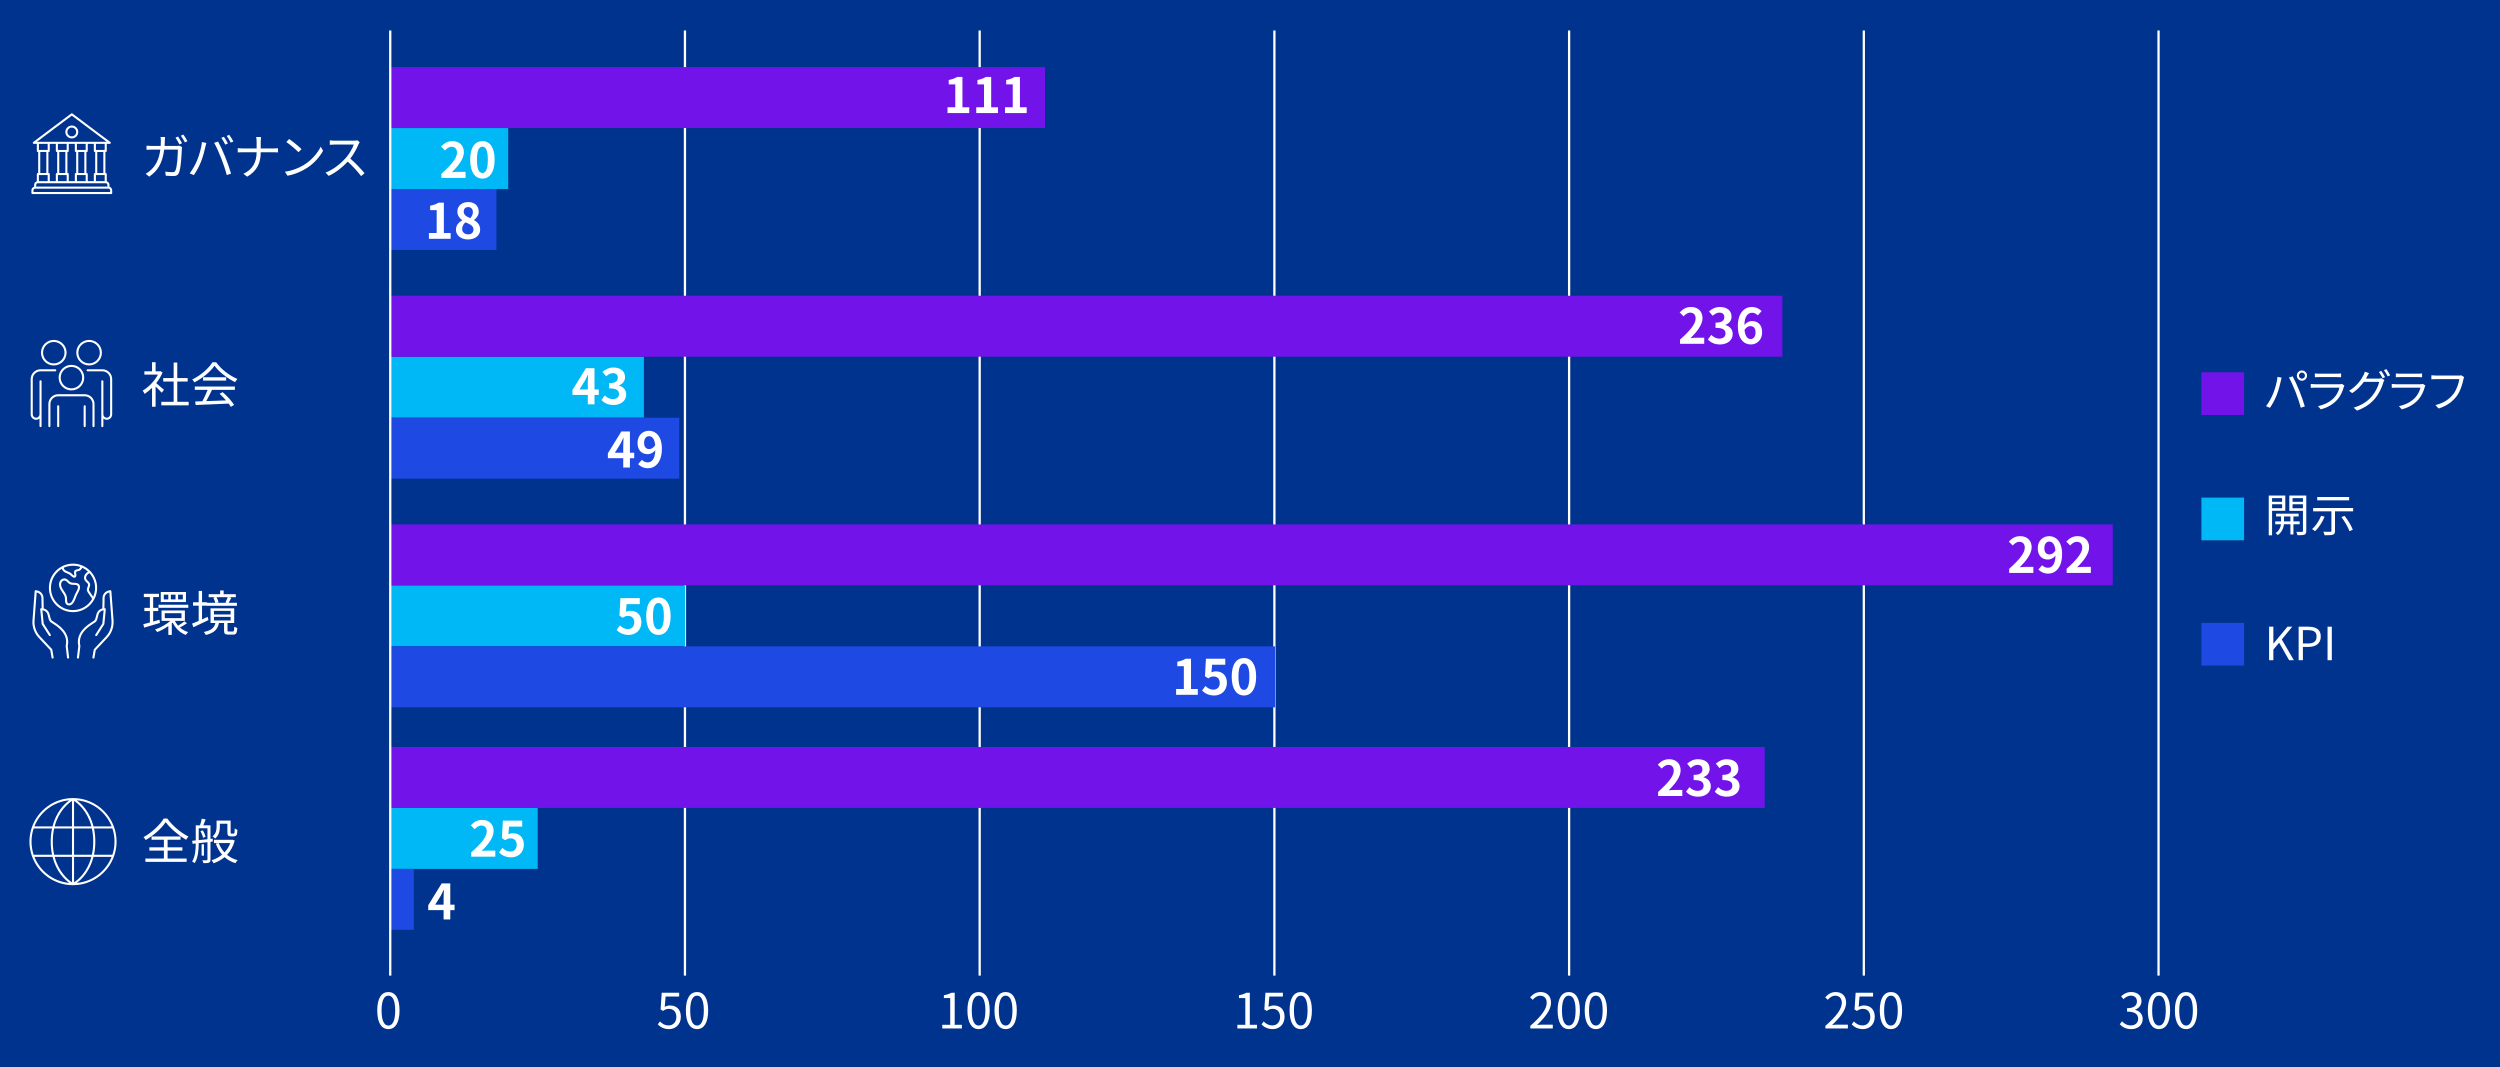 <?xml version="1.0" encoding="UTF-8"?>
<svg id="_レイヤー_1" data-name="レイヤー 1" xmlns="http://www.w3.org/2000/svg" viewBox="0 0 820 350">
  <rect width="820" height="350" style="fill: #00338d; stroke-width: 0px;"/>
  <g>
    <rect x="224.292" y="10" width=".75" height="310" style="fill: #fff; stroke-width: 0px;"/>
    <rect x="320.958" y="10" width=".75" height="310" style="fill: #fff; stroke-width: 0px;"/>
    <rect x="417.625" y="10" width=".75" height="310" style="fill: #fff; stroke-width: 0px;"/>
    <rect x="514.292" y="10" width=".75" height="310" style="fill: #fff; stroke-width: 0px;"/>
    <rect x="610.958" y="10" width=".75" height="310" style="fill: #fff; stroke-width: 0px;"/>
    <rect x="707.625" y="10" width=".75" height="310" style="fill: #fff; stroke-width: 0px;"/>
  </g>
  <rect x="128" y="42" width="38.698" height="20" style="fill: #00b8f5; stroke-width: 0px;"/>
  <rect x="128" y="62" width="34.827" height="20" style="fill: #1e49e2; stroke-width: 0px;"/>
  <rect x="128" y="22" width="214.771" height="20" style="fill: #7213ea; stroke-width: 0px;"/>
  <rect x="128" y="117" width="83.199" height="20" style="fill: #00b8f5; stroke-width: 0px;"/>
  <rect x="128" y="137" width="94.808" height="20" style="fill: #1e49e2; stroke-width: 0px;"/>
  <rect x="128" y="97" width="456.629" height="20" style="fill: #7213ea; stroke-width: 0px;"/>
  <rect x="128" y="192" width="96.744" height="20" style="fill: #00b8f5; stroke-width: 0px;"/>
  <rect x="128" y="212" width="290.23" height="20" style="fill: #1e49e2; stroke-width: 0px;"/>
  <rect x="128" y="172" width="564.982" height="20" style="fill: #7213ea; stroke-width: 0px;"/>
  <rect x="128" y="265" width="48.372" height="20" style="fill: #00b8f5; stroke-width: 0px;"/>
  <rect x="128" y="285" width="7.74" height="20" style="fill: #1e49e2; stroke-width: 0px;"/>
  <rect x="128" y="245" width="450.824" height="20" style="fill: #7213ea; stroke-width: 0px;"/>
  <path d="m123.731,331.439c0-4.082,1.425-6.051,3.666-6.051,2.225,0,3.649,1.985,3.649,6.051,0,4.082-1.424,6.114-3.649,6.114-2.241,0-3.666-2.033-3.666-6.114Zm5.891,0c0-3.425-.896-4.866-2.225-4.866-1.344,0-2.241,1.441-2.241,4.866,0,3.457.896,4.946,2.241,4.946,1.329,0,2.225-1.489,2.225-4.946Z" style="fill: #fff; stroke-width: 0px;"/>
  <g>
    <path d="m215.748,336.001l.72-.96c.672.672,1.521,1.296,2.881,1.296,1.376,0,2.497-1.057,2.497-2.769,0-1.681-.96-2.673-2.433-2.673-.784,0-1.281.24-1.953.688l-.784-.48.368-5.49h5.714v1.249h-4.434l-.288,3.394c.512-.288,1.04-.464,1.745-.464,1.953,0,3.537,1.153,3.537,3.729,0,2.577-1.856,4.034-3.841,4.034-1.825,0-2.945-.768-3.729-1.553Z" style="fill: #fff; stroke-width: 0px;"/>
    <path d="m224.963,331.439c0-4.082,1.425-6.051,3.666-6.051,2.225,0,3.649,1.985,3.649,6.051,0,4.082-1.424,6.114-3.649,6.114-2.241,0-3.666-2.033-3.666-6.114Zm5.891,0c0-3.425-.896-4.866-2.225-4.866-1.344,0-2.241,1.441-2.241,4.866,0,3.457.896,4.946,2.241,4.946,1.329,0,2.225-1.489,2.225-4.946Z" style="fill: #fff; stroke-width: 0px;"/>
  </g>
  <g>
    <path d="m309.06,336.129h2.609v-8.756h-2.081v-.928c1.04-.192,1.792-.464,2.433-.833h1.121v10.517h2.353v1.216h-6.435v-1.216Z" style="fill: #fff; stroke-width: 0px;"/>
    <path d="m317.315,331.439c0-4.082,1.425-6.051,3.666-6.051,2.225,0,3.649,1.985,3.649,6.051,0,4.082-1.424,6.114-3.649,6.114-2.241,0-3.666-2.033-3.666-6.114Zm5.891,0c0-3.425-.896-4.866-2.225-4.866-1.344,0-2.241,1.441-2.241,4.866,0,3.457.896,4.946,2.241,4.946,1.329,0,2.225-1.489,2.225-4.946Z" style="fill: #fff; stroke-width: 0px;"/>
    <path d="m326.195,331.439c0-4.082,1.425-6.051,3.666-6.051,2.225,0,3.649,1.985,3.649,6.051,0,4.082-1.424,6.114-3.649,6.114-2.241,0-3.666-2.033-3.666-6.114Zm5.891,0c0-3.425-.896-4.866-2.225-4.866-1.344,0-2.241,1.441-2.241,4.866,0,3.457.896,4.946,2.241,4.946,1.329,0,2.225-1.489,2.225-4.946Z" style="fill: #fff; stroke-width: 0px;"/>
  </g>
  <g>
    <path d="m405.853,336.129h2.609v-8.756h-2.081v-.928c1.04-.192,1.792-.464,2.433-.833h1.121v10.517h2.353v1.216h-6.435v-1.216Z" style="fill: #fff; stroke-width: 0px;"/>
    <path d="m413.772,336.001l.72-.96c.672.672,1.521,1.296,2.881,1.296,1.376,0,2.497-1.057,2.497-2.769,0-1.681-.96-2.673-2.433-2.673-.784,0-1.281.24-1.953.688l-.784-.48.368-5.49h5.714v1.249h-4.434l-.288,3.394c.512-.288,1.04-.464,1.745-.464,1.953,0,3.537,1.153,3.537,3.729,0,2.577-1.856,4.034-3.841,4.034-1.825,0-2.945-.768-3.729-1.553Z" style="fill: #fff; stroke-width: 0px;"/>
    <path d="m422.988,331.439c0-4.082,1.425-6.051,3.666-6.051,2.225,0,3.649,1.985,3.649,6.051,0,4.082-1.424,6.114-3.649,6.114-2.241,0-3.666-2.033-3.666-6.114Zm5.891,0c0-3.425-.896-4.866-2.225-4.866-1.344,0-2.241,1.441-2.241,4.866,0,3.457.896,4.946,2.241,4.946,1.329,0,2.225-1.489,2.225-4.946Z" style="fill: #fff; stroke-width: 0px;"/>
  </g>
  <g>
    <path d="m501.94,336.481c3.682-3.217,5.378-5.554,5.378-7.571,0-1.344-.704-2.321-2.161-2.321-.96,0-1.792.592-2.433,1.36l-.849-.832c.96-1.041,1.969-1.729,3.458-1.729,2.097,0,3.409,1.377,3.409,3.474,0,2.337-1.84,4.722-4.594,7.331.608-.048,1.329-.112,1.921-.112h3.25v1.265h-7.379v-.864Z" style="fill: #fff; stroke-width: 0px;"/>
    <path d="m510.9,331.439c0-4.082,1.425-6.051,3.666-6.051,2.225,0,3.649,1.985,3.649,6.051,0,4.082-1.424,6.114-3.649,6.114-2.241,0-3.666-2.033-3.666-6.114Zm5.891,0c0-3.425-.896-4.866-2.225-4.866-1.344,0-2.241,1.441-2.241,4.866,0,3.457.896,4.946,2.241,4.946,1.329,0,2.225-1.489,2.225-4.946Z" style="fill: #fff; stroke-width: 0px;"/>
    <path d="m519.78,331.439c0-4.082,1.425-6.051,3.666-6.051,2.225,0,3.649,1.985,3.649,6.051,0,4.082-1.424,6.114-3.649,6.114-2.241,0-3.666-2.033-3.666-6.114Zm5.891,0c0-3.425-.896-4.866-2.225-4.866-1.344,0-2.241,1.441-2.241,4.866,0,3.457.896,4.946,2.241,4.946,1.329,0,2.225-1.489,2.225-4.946Z" style="fill: #fff; stroke-width: 0px;"/>
  </g>
  <g>
    <path d="m598.732,336.481c3.682-3.217,5.378-5.554,5.378-7.571,0-1.344-.705-2.321-2.161-2.321-.96,0-1.792.592-2.433,1.36l-.849-.832c.96-1.041,1.969-1.729,3.458-1.729,2.097,0,3.409,1.377,3.409,3.474,0,2.337-1.84,4.722-4.594,7.331.608-.048,1.329-.112,1.921-.112h3.25v1.265h-7.379v-.864Z" style="fill: #fff; stroke-width: 0px;"/>
    <path d="m607.356,336.001l.72-.96c.672.672,1.521,1.296,2.881,1.296,1.376,0,2.497-1.057,2.497-2.769,0-1.681-.96-2.673-2.433-2.673-.785,0-1.281.24-1.953.688l-.784-.48.368-5.49h5.714v1.249h-4.434l-.288,3.394c.512-.288,1.04-.464,1.745-.464,1.953,0,3.537,1.153,3.537,3.729,0,2.577-1.856,4.034-3.841,4.034-1.825,0-2.945-.768-3.729-1.553Z" style="fill: #fff; stroke-width: 0px;"/>
    <path d="m616.572,331.439c0-4.082,1.425-6.051,3.666-6.051,2.225,0,3.649,1.985,3.649,6.051,0,4.082-1.424,6.114-3.649,6.114-2.241,0-3.666-2.033-3.666-6.114Zm5.891,0c0-3.425-.896-4.866-2.225-4.866-1.344,0-2.241,1.441-2.241,4.866,0,3.457.896,4.946,2.241,4.946,1.329,0,2.225-1.489,2.225-4.946Z" style="fill: #fff; stroke-width: 0px;"/>
  </g>
  <g>
    <path d="m695.285,335.953l.736-.96c.688.72,1.584,1.345,2.913,1.345,1.393,0,2.385-.833,2.385-2.177,0-1.409-.944-2.353-3.649-2.353v-1.121c2.417,0,3.25-.977,3.25-2.241,0-1.137-.769-1.857-1.985-1.889-.944.032-1.777.512-2.433,1.168l-.784-.928c.88-.816,1.921-1.409,3.281-1.409,1.969,0,3.409,1.057,3.409,2.945,0,1.425-.848,2.369-2.097,2.833v.064c1.393.32,2.497,1.376,2.497,2.977,0,2.097-1.681,3.345-3.762,3.345-1.841,0-2.993-.768-3.761-1.601Z" style="fill: #fff; stroke-width: 0px;"/>
    <path d="m704.484,331.439c0-4.082,1.425-6.051,3.666-6.051,2.225,0,3.649,1.985,3.649,6.051,0,4.082-1.424,6.114-3.649,6.114-2.241,0-3.666-2.033-3.666-6.114Zm5.891,0c0-3.425-.896-4.866-2.225-4.866-1.344,0-2.241,1.441-2.241,4.866,0,3.457.896,4.946,2.241,4.946,1.329,0,2.225-1.489,2.225-4.946Z" style="fill: #fff; stroke-width: 0px;"/>
    <path d="m713.364,331.439c0-4.082,1.425-6.051,3.666-6.051,2.225,0,3.649,1.985,3.649,6.051,0,4.082-1.424,6.114-3.649,6.114-2.241,0-3.666-2.033-3.666-6.114Zm5.891,0c0-3.425-.896-4.866-2.225-4.866-1.344,0-2.241,1.441-2.241,4.866,0,3.457.896,4.946,2.241,4.946,1.329,0,2.225-1.489,2.225-4.946Z" style="fill: #fff; stroke-width: 0px;"/>
  </g>
  <g>
    <path d="m310.785,35.184h2.545v-7.491h-2.145v-1.457c1.184-.224,2-.528,2.753-.992h1.745v9.94h2.225v1.905h-7.123v-1.905Z" style="fill: #fff; stroke-width: 0px;"/>
    <path d="m320.209,35.184h2.545v-7.491h-2.145v-1.457c1.184-.224,2-.528,2.753-.992h1.745v9.94h2.225v1.905h-7.123v-1.905Z" style="fill: #fff; stroke-width: 0px;"/>
    <path d="m329.633,35.184h2.545v-7.491h-2.145v-1.457c1.184-.224,2-.528,2.753-.992h1.745v9.94h2.225v1.905h-7.123v-1.905Z" style="fill: #fff; stroke-width: 0px;"/>
  </g>
  <g>
    <path d="m543.87,259.731c3.217-2.881,5.122-5.106,5.122-6.931,0-1.2-.656-1.92-1.777-1.92-.864,0-1.584.56-2.177,1.216l-1.281-1.281c1.088-1.152,2.145-1.792,3.762-1.792,2.241,0,3.729,1.44,3.729,3.649,0,2.145-1.777,4.45-3.938,6.562.592-.064,1.376-.128,1.92-.128h2.577v1.985h-7.939v-1.36Z" style="fill: #fff; stroke-width: 0px;"/>
    <path d="m553.021,259.667l1.104-1.488c.705.688,1.569,1.216,2.641,1.216,1.201,0,2.017-.592,2.017-1.648,0-1.168-.688-1.889-3.266-1.889v-1.697c2.177,0,2.881-.752,2.881-1.809,0-.928-.576-1.472-1.585-1.488-.848.016-1.537.416-2.241,1.056l-1.2-1.44c1.024-.896,2.161-1.457,3.553-1.457,2.289,0,3.841,1.121,3.841,3.153,0,1.28-.72,2.209-1.984,2.705v.08c1.344.368,2.369,1.36,2.369,2.913,0,2.177-1.905,3.441-4.162,3.441-1.873,0-3.137-.704-3.97-1.649Z" style="fill: #fff; stroke-width: 0px;"/>
    <path d="m562.445,259.667l1.104-1.488c.705.688,1.569,1.216,2.641,1.216,1.201,0,2.017-.592,2.017-1.648,0-1.168-.688-1.889-3.266-1.889v-1.697c2.177,0,2.881-.752,2.881-1.809,0-.928-.576-1.472-1.585-1.488-.848.016-1.537.416-2.241,1.056l-1.2-1.44c1.024-.896,2.161-1.457,3.553-1.457,2.289,0,3.841,1.121,3.841,3.153,0,1.28-.72,2.209-1.984,2.705v.08c1.344.368,2.369,1.36,2.369,2.913,0,2.177-1.905,3.441-4.162,3.441-1.873,0-3.137-.704-3.97-1.649Z" style="fill: #fff; stroke-width: 0px;"/>
  </g>
  <g>
    <path d="m551.046,111.4c3.217-2.881,5.122-5.106,5.122-6.931,0-1.2-.656-1.92-1.777-1.92-.864,0-1.584.56-2.177,1.216l-1.281-1.281c1.088-1.152,2.145-1.792,3.762-1.792,2.241,0,3.729,1.44,3.729,3.649,0,2.145-1.777,4.45-3.938,6.562.592-.064,1.376-.128,1.92-.128h2.577v1.985h-7.939v-1.36Z" style="fill: #fff; stroke-width: 0px;"/>
    <path d="m560.197,111.336l1.104-1.488c.705.688,1.569,1.216,2.641,1.216,1.201,0,2.017-.592,2.017-1.648,0-1.168-.688-1.889-3.266-1.889v-1.697c2.177,0,2.881-.752,2.881-1.809,0-.928-.576-1.472-1.585-1.488-.848.016-1.537.416-2.241,1.056l-1.2-1.44c1.024-.896,2.161-1.457,3.553-1.457,2.289,0,3.841,1.121,3.841,3.153,0,1.28-.72,2.209-1.984,2.705v.08c1.344.368,2.369,1.36,2.369,2.913,0,2.177-1.905,3.441-4.162,3.441-1.873,0-3.137-.704-3.97-1.649Z" style="fill: #fff; stroke-width: 0px;"/>
    <path d="m576.552,103.445c-.417-.48-1.137-.864-1.825-.864-1.361,0-2.481,1.024-2.577,3.986.64-.785,1.665-1.265,2.433-1.265,1.985,0,3.394,1.185,3.394,3.729,0,2.433-1.697,3.954-3.713,3.954-2.257,0-4.258-1.809-4.258-5.986,0-4.418,2.193-6.307,4.578-6.307,1.441,0,2.497.608,3.218,1.345l-1.249,1.408Zm-.736,5.586c0-1.409-.656-2.065-1.681-2.065-.641,0-1.345.336-1.937,1.249.224,2.161,1.024,2.993,2.017,2.993.88,0,1.601-.736,1.601-2.177Z" style="fill: #fff; stroke-width: 0px;"/>
  </g>
  <g>
    <path d="m659.008,186.564c3.217-2.881,5.122-5.106,5.122-6.931,0-1.2-.656-1.92-1.777-1.92-.864,0-1.584.56-2.177,1.216l-1.281-1.281c1.088-1.152,2.145-1.792,3.762-1.792,2.241,0,3.729,1.44,3.729,3.649,0,2.145-1.777,4.45-3.938,6.562.592-.064,1.376-.128,1.92-.128h2.577v1.985h-7.939v-1.36Z" style="fill: #fff; stroke-width: 0px;"/>
    <path d="m669.808,185.396c.432.464,1.168.832,1.873.832,1.329,0,2.433-1.008,2.529-3.985-.608.8-1.617,1.296-2.433,1.296-1.969,0-3.394-1.216-3.394-3.729,0-2.433,1.697-3.954,3.729-3.954,2.241,0,4.258,1.761,4.258,5.875,0,4.481-2.193,6.418-4.546,6.418-1.473,0-2.545-.625-3.249-1.345l1.232-1.408Zm4.37-4.802c-.208-2.161-1.024-2.961-2.033-2.961-.88,0-1.601.72-1.601,2.177,0,1.393.656,2.049,1.681,2.049.64,0,1.376-.352,1.953-1.265Z" style="fill: #fff; stroke-width: 0px;"/>
    <path d="m677.855,186.564c3.217-2.881,5.122-5.106,5.122-6.931,0-1.2-.656-1.92-1.777-1.92-.864,0-1.584.56-2.177,1.216l-1.281-1.281c1.088-1.152,2.145-1.792,3.762-1.792,2.241,0,3.729,1.44,3.729,3.649,0,2.145-1.777,4.45-3.938,6.562.592-.064,1.376-.128,1.92-.128h2.577v1.985h-7.939v-1.36Z" style="fill: #fff; stroke-width: 0px;"/>
  </g>
  <g>
    <path d="m144.775,56.994c3.217-2.881,5.122-5.106,5.122-6.931,0-1.2-.656-1.92-1.777-1.92-.864,0-1.584.56-2.177,1.216l-1.281-1.281c1.088-1.152,2.145-1.792,3.762-1.792,2.241,0,3.729,1.44,3.729,3.649,0,2.145-1.777,4.45-3.938,6.562.592-.064,1.376-.128,1.92-.128h2.577v1.985h-7.939v-1.36Z" style="fill: #fff; stroke-width: 0px;"/>
    <path d="m154.215,52.384c0-4.098,1.601-6.099,4.018-6.099,2.401,0,4.002,2.017,4.002,6.099,0,4.082-1.601,6.194-4.002,6.194-2.417,0-4.018-2.113-4.018-6.194Zm5.794,0c0-3.313-.768-4.274-1.777-4.274-1.024,0-1.792.96-1.792,4.274,0,3.329.768,4.354,1.792,4.354,1.009,0,1.777-1.024,1.777-4.354Z" style="fill: #fff; stroke-width: 0px;"/>
  </g>
  <g>
    <path d="m154.53,279.632c3.217-2.881,5.122-5.106,5.122-6.931,0-1.2-.656-1.92-1.777-1.92-.864,0-1.584.56-2.177,1.216l-1.281-1.281c1.088-1.152,2.145-1.792,3.762-1.792,2.241,0,3.729,1.44,3.729,3.649,0,2.145-1.777,4.45-3.938,6.562.592-.064,1.376-.128,1.92-.128h2.577v1.985h-7.939v-1.36Z" style="fill: #fff; stroke-width: 0px;"/>
    <path d="m163.682,279.6l1.088-1.504c.672.656,1.505,1.2,2.609,1.2,1.232,0,2.097-.784,2.097-2.177,0-1.376-.8-2.145-2.001-2.145-.704,0-1.088.176-1.776.625l-1.073-.705.32-5.746h6.338v1.969h-4.306l-.224,2.513c.464-.224.88-.336,1.425-.336,1.985,0,3.649,1.185,3.649,3.762,0,2.641-1.953,4.162-4.146,4.162-1.873,0-3.122-.736-4.002-1.617Z" style="fill: #fff; stroke-width: 0px;"/>
  </g>
  <g>
    <path d="m196.407,129.538h-1.408v3.073h-2.193v-3.073h-5.042v-1.601l4.418-7.171h2.817v6.979h1.408v1.792Zm-3.601-1.792v-2.417c0-.688.064-1.761.096-2.449h-.064c-.288.624-.608,1.28-.944,1.921l-1.841,2.945h2.753Z" style="fill: #fff; stroke-width: 0px;"/>
    <path d="m197.267,131.186l1.104-1.488c.705.688,1.569,1.216,2.641,1.216,1.201,0,2.017-.592,2.017-1.648,0-1.168-.688-1.889-3.266-1.889v-1.697c2.177,0,2.881-.752,2.881-1.809,0-.928-.576-1.472-1.585-1.488-.848.016-1.537.416-2.241,1.056l-1.201-1.44c1.024-.896,2.161-1.457,3.554-1.457,2.289,0,3.841,1.121,3.841,3.153,0,1.28-.72,2.209-1.984,2.705v.08c1.344.368,2.369,1.36,2.369,2.913,0,2.177-1.905,3.441-4.162,3.441-1.873,0-3.137-.704-3.97-1.649Z" style="fill: #fff; stroke-width: 0px;"/>
  </g>
  <g>
    <path d="m202.237,206.637l1.088-1.504c.672.656,1.505,1.2,2.609,1.2,1.232,0,2.097-.784,2.097-2.177,0-1.376-.8-2.145-2.001-2.145-.704,0-1.088.176-1.776.625l-1.073-.705.32-5.746h6.338v1.969h-4.306l-.224,2.513c.464-.224.88-.336,1.425-.336,1.985,0,3.649,1.185,3.649,3.762,0,2.641-1.953,4.162-4.146,4.162-1.873,0-3.122-.736-4.002-1.617Z" style="fill: #fff; stroke-width: 0px;"/>
    <path d="m211.949,202.059c0-4.098,1.601-6.099,4.018-6.099,2.401,0,4.002,2.017,4.002,6.099,0,4.082-1.601,6.194-4.002,6.194-2.417,0-4.018-2.113-4.018-6.194Zm5.794,0c0-3.313-.768-4.274-1.777-4.274-1.024,0-1.792.96-1.792,4.274,0,3.329.768,4.354,1.792,4.354,1.009,0,1.777-1.024,1.777-4.354Z" style="fill: #fff; stroke-width: 0px;"/>
  </g>
  <g>
    <path d="m208.025,150.287h-1.408v3.073h-2.193v-3.073h-5.042v-1.601l4.418-7.171h2.817v6.979h1.408v1.792Zm-3.602-1.792v-2.417c0-.688.064-1.761.096-2.449h-.064c-.288.624-.608,1.28-.944,1.921l-1.841,2.945h2.753Z" style="fill: #fff; stroke-width: 0px;"/>
    <path d="m210.535,150.831c.432.464,1.168.832,1.873.832,1.329,0,2.433-1.008,2.529-3.985-.608.8-1.617,1.296-2.433,1.296-1.969,0-3.394-1.216-3.394-3.729,0-2.433,1.697-3.954,3.729-3.954,2.241,0,4.258,1.761,4.258,5.875,0,4.481-2.193,6.418-4.546,6.418-1.473,0-2.545-.625-3.249-1.345l1.232-1.408Zm4.37-4.802c-.208-2.161-1.024-2.961-2.033-2.961-.88,0-1.601.72-1.601,2.177,0,1.393.656,2.049,1.681,2.049.64,0,1.376-.352,1.953-1.265Z" style="fill: #fff; stroke-width: 0px;"/>
  </g>
  <g>
    <path d="m385.756,225.995h2.545v-7.491h-2.145v-1.457c1.184-.224,2-.528,2.753-.992h1.745v9.94h2.225v1.905h-7.123v-1.905Z" style="fill: #fff; stroke-width: 0px;"/>
    <path d="m394.284,226.507l1.088-1.504c.672.656,1.505,1.2,2.609,1.2,1.232,0,2.097-.784,2.097-2.177,0-1.376-.8-2.145-2.001-2.145-.704,0-1.088.176-1.776.625l-1.073-.705.32-5.746h6.338v1.969h-4.306l-.224,2.513c.464-.224.88-.336,1.425-.336,1.985,0,3.649,1.185,3.649,3.762,0,2.641-1.953,4.162-4.146,4.162-1.873,0-3.122-.736-4.002-1.617Z" style="fill: #fff; stroke-width: 0px;"/>
    <path d="m403.996,221.929c0-4.098,1.601-6.099,4.018-6.099,2.401,0,4.002,2.017,4.002,6.099,0,4.082-1.601,6.194-4.002,6.194-2.417,0-4.018-2.113-4.018-6.194Zm5.794,0c0-3.313-.768-4.274-1.777-4.274-1.024,0-1.792.96-1.792,4.274,0,3.329.768,4.354,1.792,4.354,1.009,0,1.777-1.024,1.777-4.354Z" style="fill: #fff; stroke-width: 0px;"/>
  </g>
  <g>
    <path d="m140.688,76.417h2.545v-7.491h-2.145v-1.457c1.184-.224,2-.528,2.753-.992h1.745v9.94h2.225v1.905h-7.123v-1.905Z" style="fill: #fff; stroke-width: 0px;"/>
    <path d="m149.551,75.376c0-1.521.928-2.497,2.033-3.089v-.08c-.913-.656-1.569-1.553-1.569-2.817,0-1.905,1.505-3.121,3.57-3.121,2.097,0,3.441,1.264,3.441,3.153,0,1.168-.736,2.145-1.521,2.705v.08c1.088.592,1.985,1.552,1.985,3.169,0,1.793-1.584,3.169-3.985,3.169-2.257,0-3.954-1.312-3.954-3.169Zm5.746-.08c0-1.232-1.088-1.745-2.625-2.369-.64.512-1.088,1.312-1.088,2.193,0,1.072.88,1.761,1.985,1.761.992,0,1.729-.561,1.729-1.585Zm-.192-5.73c0-.96-.576-1.649-1.569-1.649-.8,0-1.44.528-1.44,1.473,0,1.121.912,1.665,2.161,2.161.577-.608.849-1.281.849-1.985Z" style="fill: #fff; stroke-width: 0px;"/>
  </g>
  <path d="m149.1,298.522h-1.408v3.073h-2.193v-3.073h-5.042v-1.601l4.418-7.171h2.817v6.979h1.408v1.792Zm-3.602-1.792v-2.417c0-.688.064-1.761.096-2.449h-.064c-.288.624-.608,1.28-.944,1.921l-1.841,2.945h2.753Z" style="fill: #fff; stroke-width: 0px;"/>
  <g>
    <path d="m33.566,140.104c-.189,0-.342-.153-.342-.342v-14.692c0-.189.153-.342.342-.342s.342.153.342.342v10.839c0,.607.496,1.101,1.105,1.101s1.105-.494,1.105-1.101v-11.562c0-1.404-1.145-2.547-2.552-2.547h-4.826c-.189,0-.342-.153-.342-.342s.153-.342.342-.342h4.826c1.785,0,3.237,1.45,3.237,3.231v11.562c0,.985-.803,1.786-1.79,1.786-.417,0-.8-.143-1.105-.381v2.449c0,.189-.153.342-.342.342Zm-2.896,0c-.189,0-.342-.153-.342-.342v-7.226c0-1.405-1.145-2.548-2.552-2.548h-8.687c-1.407,0-2.552,1.143-2.552,2.548v7.226c0,.189-.153.342-.342.342s-.342-.153-.342-.342v-7.226c0-1.783,1.452-3.233,3.236-3.233h8.687c1.785,0,3.237,1.45,3.237,3.233v7.226c0,.189-.153.342-.342.342Zm-2.895,0c-.189,0-.342-.153-.342-.342v-6.502c0-.189.153-.342.342-.342s.342.153.342.342v6.502c0,.189-.153.342-.342.342Zm-8.687,0c-.189,0-.343-.153-.343-.342v-6.502c0-.189.154-.342.343-.342s.343.153.343.342v6.502c0,.189-.154.342-.343.342Zm-5.79,0c-.189,0-.342-.153-.342-.342v-2.449c-.305.239-.688.381-1.105.381-.987,0-1.79-.801-1.79-1.786v-11.562c0-1.782,1.452-3.231,3.237-3.231h4.826c.189,0,.342.153.342.342s-.153.342-.342.342h-4.826c-1.407,0-2.552,1.143-2.552,2.547v11.562c0,.607.495,1.101,1.104,1.101s1.105-.494,1.105-1.101v-10.839c0-.189.153-.342.342-.342s.342.153.342.342v14.692c0,.189-.153.342-.342.342Zm10.133-12.043c-2.317,0-4.202-1.882-4.202-4.196s1.885-4.196,4.202-4.196,4.203,1.882,4.203,4.196-1.885,4.196-4.203,4.196Zm0-7.707c-1.939,0-3.518,1.575-3.518,3.511s1.578,3.511,3.518,3.511c1.94,0,3.518-1.575,3.518-3.511s-1.578-3.511-3.518-3.511Zm5.791-.481c-2.317,0-4.203-1.883-4.203-4.198,0-2.313,1.885-4.195,4.203-4.195s4.203,1.882,4.203,4.195c0,2.315-1.886,4.198-4.203,4.198Zm0-7.708c-1.94,0-3.518,1.575-3.518,3.511,0,1.937,1.578,3.513,3.518,3.513s3.518-1.576,3.518-3.513c0-1.936-1.578-3.511-3.518-3.511Zm-11.581,7.708c-2.317,0-4.203-1.883-4.203-4.198,0-2.313,1.885-4.195,4.203-4.195s4.202,1.882,4.202,4.195c0,2.315-1.885,4.198-4.202,4.198Zm0-7.708c-1.94,0-3.518,1.575-3.518,3.511,0,1.937,1.578,3.513,3.518,3.513,1.939,0,3.518-1.576,3.518-3.513,0-1.936-1.578-3.511-3.518-3.511Z" style="fill: #fff; stroke-width: 0px;"/>
    <path d="m30.648,216.028c-.019,0-.039-.002-.058-.005-.187-.032-.312-.209-.28-.396l.435-2.557c.012-.066.042-.128.088-.177l3.903-4.157c1.305-1.39,1.973-3.274,1.831-5.171l-.691-9.23-.099.022c-.874.194-1.489.974-1.464,1.855l-.06,3.268.113-.002c.068-.01.191.038.258.11.066.072.099.169.089.266l-.478,4.823c-.005.054-.023.105-.052.15l-2.334,3.662c-.102.159-.314.207-.473.104-.16-.102-.207-.313-.105-.473l2.291-3.593.431-4.351c-.767.075-1.417.585-1.645,1.306-.063.2-.115.423-.168.655-.127.554-.272,1.182-.612,1.7-.112.171-.352.328-.884.667-1.699,1.081-5.233,3.328-4.321,7.302.005.021.009.044.01.067.001.022,0,.044-.003.066l-.455,3.786c-.022.188-.186.325-.381.299-.188-.022-.322-.193-.299-.381l.448-3.734c-.978-4.414,2.951-6.913,4.633-7.983.291-.185.62-.395.683-.471.268-.409.393-.949.513-1.472.058-.252.114-.493.183-.709.275-.867.994-1.51,1.872-1.72-0-.01-.001-.021-0-.031l.062-3.309c-.034-1.193.807-2.263,2-2.527l.485-.109c.097-.023.2-0.0.279.059.08.06.13.15.138.25l.721,9.626c.155,2.087-.579,4.162-2.016,5.69l-3.832,4.082-.417,2.456c-.029.167-.173.285-.337.285Zm-13.397,0c-.164,0-.309-.118-.337-.285l-.417-2.456-3.832-4.082c-1.437-1.529-2.171-3.603-2.016-5.69l.721-9.626c.008-.1.058-.19.138-.25.079-.059.18-.083.279-.059l.486.109c1.191.264,2.032,1.333,1.999,2.542l.062,3.293c0.0.01,0,.021-0.0.031.878.21,1.598.853,1.872,1.72.068.215.125.457.183.708.12.522.245,1.063.518,1.478.058.07.388.28.678.464,1.682,1.07,5.611,3.569,4.633,7.983l.448,3.734c.023.188-.111.358-.299.381-.19.025-.358-.111-.381-.299l-.455-3.786c-.003-.022-.004-.044-.003-.066.001-.023.005-.045.01-.067.912-3.975-2.623-6.222-4.321-7.302-.532-.338-.771-.495-.884-.667-.339-.518-.484-1.146-.612-1.7-.054-.232-.105-.456-.168-.655-.228-.721-.878-1.23-1.645-1.306l.431,4.351,2.291,3.593c.102.16.055.371-.105.473-.16.102-.372.055-.473-.104l-2.334-3.662c-.029-.045-.047-.097-.052-.15l-.478-4.823c-.01-.097.023-.194.089-.266.066-.072.182-.12.258-.11l.113.002-.06-3.251c.024-.897-.591-1.678-1.463-1.871l-.1-.022-.691,9.23c-.142,1.896.526,3.781,1.831,5.171l3.903,4.157c.046.049.077.11.088.177l.435,2.557c.032.187-.094.364-.28.396-.02.003-.039.005-.058.005Zm6.699-15.239c-4.364,0-7.914-3.572-7.914-7.962s3.55-7.961,7.914-7.961c2.183,0,4.162.894,5.595,2.336.079.025.149.08.193.157.015.026.026.053.033.08,1.298,1.419,2.092,3.312,2.092,5.388,0,4.39-3.55,7.962-7.914,7.962Zm-3.664-14.233c-2.132,1.267-3.565,3.604-3.565,6.271,0,4.013,3.243,7.277,7.229,7.277,2.688,0,5.039-1.485,6.284-3.683-.001-.001-.002-.003-.004-.005-.475-.645-.933-1.31-1.362-1.979-.135-.21-.319-.498-.369-.839-.056-.408.087-.778.214-1.104.109-.28.211-.544.169-.775-.048-.262-.27-.47-.528-.712-.224-.21-.478-.449-.635-.761-.277-.553-.197-1.293.204-1.884.251-.371.595-.654.929-.876-.554-.516-1.188-.945-1.881-1.268-.18.54-.635.973-1.19,1.112-.097.025-.202.043-.308.061-.264.045-.455.085-.499.184-.021.045-.022.132-.023.216-0.0.112.027.243.056.381.071.335.167.794-.164,1.12-.55.54-1.182-.057-1.6-.453-.167-.159-.341-.322-.482-.409-.224-.136-.475-.234-.739-.338-.249-.098-.498-.197-.731-.326-.439-.243-.886-.669-1.005-1.21Zm9.056,1.429c-.317.198-.634.442-.85.761-.264.39-.327.858-.159,1.193.102.203.292.38.492.568.302.284.644.605.732,1.089.077.421-.073.807-.205,1.146-.106.272-.207.53-.175.759.026.178.137.362.268.566.359.561.74,1.119,1.133,1.664.386-.89.601-1.872.601-2.904,0-1.857-.695-3.555-1.837-4.842Zm-8.398-1.775c0,.001,0,.002-0.0.003-.038.405.342.768.68.954.207.114.429.201.651.288.28.11.57.224.845.391.203.124.403.313.597.496.167.158.504.471.633.476.08-.077.03-.314-.01-.504-.035-.167-.072-.34-.071-.515.002-.158.005-.332.083-.505.198-.439.666-.519,1.008-.578.087-.015.174-.029.255-.05.341-.085.626-.37.722-.708-1.707-.602-3.763-.501-5.393.252Zm1.692,12.394c-.302,0-.59-.097-.808-.285,0,0-0,0-0-0-.52-.448-.521-1.178-.521-1.764,0-.119,0-.233-.005-.337-.027-.595-.349-1.132-.677-1.63l-.216-.321c-.29-.428-.59-.87-.8-1.368-.319-.762-.342-1.516-.066-2.123.354-.778,1.228-1.219,1.978-1.002.439.128.754.437,1.032.71.202.198.392.385.61.495.303.151.676.162,1.072.172.229.006.458.013.683.043.482.065.842.244,1.068.532.216.274.305.65.258,1.087-.069.65-.376,1.211-.673,1.753-.104.191-.209.381-.302.576-.143.299-.259.612-.375.924-.193.519-.393,1.055-.71,1.542-.279.425-.588.709-.944.867-.197.086-.403.129-.603.129Zm-.361-.804c.159.136.441.157.687.049.231-.103.444-.304.647-.616.276-.423.454-.901.643-1.407.123-.331.247-.662.398-.979.099-.206.209-.408.319-.61.277-.505.538-.983.593-1.497.02-.179.015-.426-.115-.591-.141-.178-.416-.249-.623-.277-.2-.027-.404-.032-.608-.038-.453-.012-.921-.024-1.361-.244-.314-.158-.552-.392-.783-.618-.242-.237-.47-.461-.742-.541-.462-.133-.978.217-1.165.628-.265.581-.067,1.235.075,1.573.183.434.451.83.735,1.248l.222.33c.363.553.753,1.207.789,1.975.005.113.006.238.006.369 0.0.47.001,1.002.283,1.246Z" style="fill: #fff; stroke-width: 0px;"/>
    <path d="m23.949,290.344c-.002,0-.004,0-.006-0-6.187-.003-11.467-3.957-13.448-9.471-.021-.035-.035-.075-.042-.117-.515-1.474-.795-3.057-.795-4.704s.28-3.23.795-4.704c.007-.042.021-.082.042-.117,1.981-5.514,7.261-9.468,13.448-9.471.005-.001.01-.001.015,0,7.877.004,14.284,6.414,14.284,14.292s-6.408,14.288-14.285,14.292c-.003.001-.005 0-.007 0Zm-12.658-9.3c1.85,4.674,6.217,8.087,11.42,8.559-1.536-1.146-4.287-3.778-5.489-8.559h-5.931Zm19.387,0c-1.202,4.78-3.954,7.413-5.49,8.559,5.203-.472,9.57-3.885,11.42-8.559h-5.93Zm-6.386,0v8.354c1.216-.798,4.349-3.28,5.678-8.354h-5.678Zm-6.362,0c1.33,5.074,4.461,7.555,5.677,8.354v-8.354h-5.677Zm12.906-.685h6.022c.453-1.354.699-2.803.699-4.308s-.246-2.953-.699-4.308h-6.022c.272,1.287.431,2.719.431,4.308s-.159,3.021-.431,4.308Zm-6.544,0h5.843c.281-1.279.447-2.71.447-4.308,0-1.597-.166-3.029-.446-4.308h-5.845v8.615Zm-6.527,0h5.841v-8.615h-5.841c-.281,1.279-.447,2.71-.447,4.308s.167,3.029.447,4.308Zm-6.724,0h6.023c-.271-1.287-.431-2.719-.431-4.308s.159-3.021.431-4.308h-6.023c-.453,1.354-.699,2.803-.699,4.308s.246,2.953.699,4.308Zm19.637-9.3h5.93c-1.85-4.673-6.217-8.087-11.42-8.559,1.536,1.146,4.288,3.778,5.49,8.559Zm-6.386,0h5.681c-1.329-5.085-4.464-7.561-5.681-8.355v8.355Zm-6.362,0h5.677v-8.354c-1.216.798-4.347,3.28-5.677,8.354Zm-6.639,0h5.931c1.202-4.78,3.953-7.413,5.489-8.559-5.203.471-9.57,3.885-11.42,8.559Z" style="fill: #fff; stroke-width: 0px;"/>
    <path d="m36.46,63.664H10.639c-.189,0-.342-.153-.342-.342v-.891c0-.561.376-1.036.891-1.185v-.597c0-.561.376-1.035.889-1.185v-2.377c0-.189.153-.342.342-.342h.103v-6.882h-.103c-.189,0-.342-.153-.342-.342v-2.33h-.992c-.147,0-.278-.094-.325-.234-.047-.14.001-.294.119-.382l12.465-9.349c.122-.092.289-.092.411,0l12.466,9.349c.118.088.166.242.119.382-.046.14-.177.234-.325.234h-.993v2.33c0,.189-.153.342-.342.342h-.103v6.882h.103c.189,0,.342.153.342.342v2.377c.514.149.89.624.89,1.185v.597c.514.148.891.624.891,1.185v.891c0,.189-.153.342-.342.342Zm-25.479-.685h25.137v-.548c0-.302-.246-.548-.548-.548H11.53c-.302,0-.548.246-.548.548v.548Zm.891-1.781h23.354v-.548c0-.302-.246-.548-.547-.548H12.42c-.302,0-.548.246-.548.548v.548Zm19.587-1.781h2.878v-1.987h-.071c-.01.001-.021.001-.032.001h-2.672c-.011,0-.021-0-.032-.001h-.071v1.987Zm-2.67,0h1.985v-2.329c0-.189.153-.342.342-.342h.103v-6.882h-.103c-.189,0-.342-.153-.342-.342v-2.33h-1.985v2.33c0,.189-.153.342-.342.342h-.103v6.882h.103c.189,0,.342.153.342.342v2.329Zm-3.562,0h2.878v-1.987h-.071c-.01.001-.021.001-.032.001h-2.672c-.011,0-.021-0-.032-.001h-.071v1.987Zm-2.67,0h1.985v-2.329c0-.189.153-.342.342-.342h.103v-6.882h-.103c-.189,0-.342-.153-.342-.342v-2.33h-1.985v2.33c0,.189-.153.342-.342.342h-.103v6.882h.103c.189,0,.342.153.342.342v2.329Zm-3.562,0h2.877v-1.987h-.071c-.01.001-.021.001-.032.001h-2.671c-.011,0-.021-0-.032-.001h-.071v1.987Zm-2.672,0h1.987v-2.329c0-.189.153-.342.342-.342h.103v-6.882h-.103c-.189,0-.342-.153-.342-.342v-2.33h-1.987v2.33c0,.189-.153.342-.342.342h-.103v6.882h.103c.189,0,.342.153.342.342v2.329Zm-3.562,0h2.877v-1.987h-.071c-.01.001-.021.001-.032.001h-2.671c-.011,0-.021-0-.032-.001h-.071v1.987Zm19.143-2.671h1.987v-6.882h-1.987v6.882Zm-6.232,0h1.987v-6.882h-1.987v6.882Zm-6.231,0h1.986v-6.882h-1.986v6.882Zm-6.234,0h1.986v-6.882h-1.986v6.882Zm18.253-7.566h2.878v-1.987h-2.878v1.987Zm-6.232,0h2.878v-1.987h-2.878v1.987Zm-6.232,0h2.877v-1.987h-2.877v1.987Zm-6.233,0h2.877v-1.987h-2.877v1.987Zm21.918-2.672h.308l-11.438-8.579-11.438,8.579h22.568Zm-11.13-1.097c-1.17,0-2.122-.952-2.122-2.123,0-1.17.952-2.123,2.122-2.123,1.171,0,2.123.952,2.123,2.123,0,1.171-.952,2.123-2.123,2.123Zm0-3.56c-.792,0-1.438.645-1.438,1.437,0,.793.645,1.438,1.438,1.438.793,0,1.438-.646,1.438-1.438,0-.792-.646-1.437-1.438-1.437Z" style="fill: #fff; stroke-width: 0px;"/>
  </g>
  <g>
    <path d="m57.792,47.875c.432,0,.752-.032,1.024-.08l.896.448c-.048.272-.08.576-.08.785-.064,1.537-.256,6.194-.976,7.731-.32.688-.833.977-1.713.977-.816,0-1.745-.048-2.577-.112l-.16-1.329c.864.112,1.712.176,2.385.176.464,0,.752-.128.928-.512.608-1.232.816-5.17.816-6.883h-4.482c-.576,4.61-2.241,7.027-4.914,8.868l-1.153-.944c.497-.272,1.153-.721,1.633-1.185,1.584-1.425,2.737-3.441,3.169-6.739h-2.689c-.64,0-1.28,0-1.84.064v-1.345c.56.048,1.216.08,1.825.08h2.817c.032-.512.064-1.056.064-1.617,0-.368-.048-.96-.112-1.328h1.504c-.048.352-.08.912-.096,1.296-.016.576-.048,1.121-.08,1.648h3.81Zm.608-3.089c.4.577.977,1.553,1.312,2.193l-.864.384c-.32-.64-.864-1.601-1.296-2.209l.848-.368Zm1.761-.64c.417.592,1.041,1.585,1.329,2.177l-.848.384c-.353-.688-.88-1.601-1.329-2.193l.848-.368Z" style="fill: #fff; stroke-width: 0px;"/>
    <path d="m66.253,46.594l1.424.288c-.096.352-.224.816-.288,1.168-.224.992-.784,3.361-1.457,4.994-.592,1.473-1.457,3.121-2.353,4.401l-1.36-.576c1.008-1.328,1.905-3.009,2.465-4.354.688-1.649,1.361-4.082,1.569-5.922Zm3.985.256l1.297-.432c.64,1.152,1.665,3.361,2.337,5.058.656,1.584,1.504,4.034,1.92,5.474l-1.424.464c-.4-1.633-1.136-3.793-1.809-5.506-.641-1.648-1.617-3.874-2.321-5.058Zm4.514.208l-.864.384c-.32-.656-.865-1.617-1.297-2.225l.849-.353c.4.561.992,1.537,1.312,2.193Zm1.792-.656l-.864.384c-.352-.704-.864-1.601-1.329-2.209l.849-.352c.432.576,1.04,1.584,1.344,2.177Z" style="fill: #fff; stroke-width: 0px;"/>
    <path d="m89.777,48.691c.528,0,1.137-.032,1.393-.064v1.36c-.256-.032-.912-.048-1.408-.048h-4.242c0,3.521-1.201,6.114-4.434,8.003l-1.249-.929c3.009-1.424,4.322-3.777,4.338-7.075h-4.69c-.608,0-1.185.016-1.504.048v-1.376c.32.032.896.08,1.472.08h4.722v-2.161c0-.48-.064-1.265-.144-1.585h1.584c-.048.32-.096,1.121-.096,1.601v2.145h4.257Z" style="fill: #fff; stroke-width: 0px;"/>
    <path d="m99.854,53.989c2.465-1.553,4.417-3.922,5.346-5.891l.768,1.361c-1.104,2-2.961,4.178-5.378,5.682-1.601,1.024-3.618,2.001-6.291,2.497l-.849-1.312c2.801-.417,4.882-1.393,6.403-2.337Zm-.944-5.074l-1.009,1.008c-.8-.832-2.801-2.545-3.985-3.345l.912-.977c1.137.752,3.186,2.417,4.082,3.313Z" style="fill: #fff; stroke-width: 0px;"/>
    <path d="m117.985,46.626c-.096.128-.304.48-.4.705-.544,1.376-1.552,3.249-2.689,4.69,1.681,1.44,3.634,3.521,4.674,4.77l-1.12.977c-1.073-1.409-2.77-3.297-4.402-4.754-1.713,1.841-3.874,3.602-6.243,4.674l-1.024-1.072c2.577-1.008,4.946-2.913,6.595-4.754,1.088-1.232,2.257-3.137,2.657-4.45h-6.243c-.56,0-1.44.064-1.617.08v-1.457c.224.032,1.137.112,1.617.112h6.179c.528,0,.944-.064,1.2-.144l.816.624Z" style="fill: #fff; stroke-width: 0px;"/>
  </g>
  <g>
    <path d="m53.054,128.813c-.416-.464-1.296-1.36-2.017-2.033v6.626h-1.168v-6.194c-.8.784-1.633,1.457-2.449,1.985-.128-.304-.432-.849-.624-1.072,1.905-1.104,3.905-3.122,5.01-5.25h-4.45v-1.088h2.513v-2.977h1.168v2.977h1.393l.208-.048.672.448c-.497,1.232-1.232,2.417-2.065,3.489.736.592,2.145,1.825,2.545,2.177l-.736.96Zm8.82,2.977v1.169h-8.964v-1.169h4.05v-6.643h-3.425v-1.152h3.425v-5.074h1.185v5.074h3.409v1.152h-3.409v6.643h3.729Z" style="fill: #fff; stroke-width: 0px;"/>
    <path d="m70.895,118.825c1.681,2.353,4.466,4.434,6.979,5.474-.272.288-.561.704-.769,1.056-2.465-1.2-5.266-3.329-6.754-5.394-1.297,1.921-3.89,4.114-6.611,5.458-.128-.272-.432-.705-.688-.945,2.737-1.312,5.395-3.617,6.627-5.65h1.216Zm-7.011,7.955h13.157v1.104h-7.507c-.561,1.185-1.249,2.561-1.889,3.682,1.985-.064,4.242-.145,6.483-.24-.656-.752-1.409-1.537-2.113-2.161l1.008-.544c1.473,1.265,3.025,2.993,3.762,4.178l-1.073.656c-.192-.32-.432-.688-.736-1.073-3.921.192-8.067.368-10.804.464l-.16-1.168c.688-.016,1.489-.032,2.353-.064.608-1.104,1.296-2.561,1.729-3.729h-4.209v-1.104Zm10.292-3.041v1.088h-7.571v-1.088h7.571Z" style="fill: #fff; stroke-width: 0px;"/>
  </g>
  <g>
    <path d="m52.446,204.326c-1.793.561-3.698,1.121-5.154,1.537l-.288-1.121c.608-.144,1.36-.352,2.161-.576v-3.745h-1.809v-1.041h1.809v-3.538h-1.984v-1.072h4.962v1.072h-1.905v3.538h1.665v1.041h-1.665v3.441l2.081-.592.128,1.056Zm8.899.096c-.704.512-1.633,1.041-2.353,1.393.769.672,1.697,1.216,2.737,1.504-.272.24-.608.672-.769.944-1.937-.704-3.441-2.193-4.322-4.065-.096.08-.192.176-.288.256v3.81h-1.136v-2.913c-1.168.816-2.481,1.521-3.649,1.969-.16-.256-.48-.64-.705-.848,1.713-.56,3.682-1.649,5.01-2.817h-2.881v-3.425h7.651v3.425h-3.266c.256.561.608,1.073,1.024,1.553.688-.384,1.584-1.008,2.097-1.409l.848.625Zm.416-6.066v.992h-9.764v-.992h9.764Zm-.768-.88h-8.259v-3.297h8.259v3.297Zm-5.794-2.417h-1.473v1.553h1.473v-1.553Zm-1.152,7.683h5.474v-1.617h-5.474v1.617Zm3.521-7.683h-1.521v1.553h1.521v-1.553Zm2.401,0h-1.553v1.553h1.553v-1.553Z" style="fill: #fff; stroke-width: 0px;"/>
    <path d="m68.381,203.381l-4.946,2.353-.432-1.185c.608-.224,1.345-.544,2.161-.896v-4.994h-1.856v-1.121h1.856v-3.713h1.104v3.713h1.681v.176h2.657c-.112-.48-.368-1.153-.624-1.649l.752-.192h-2.289v-.977h3.761v-1.216h1.152v1.216h3.986v.977h-2.353l.88.208c-.304.576-.592,1.185-.864,1.633h2.705v.992h-9.796v-.048h-1.649v4.498c.608-.272,1.232-.56,1.857-.848l.256,1.072Zm7.971,3.762c.368,0,.448-.192.48-1.601.24.176.704.352,1.008.416-.112,1.777-.416,2.193-1.36,2.193h-1.553c-1.168,0-1.44-.304-1.44-1.409v-2.401h-1.665c-.4,1.969-1.424,3.233-4.306,3.938-.128-.288-.448-.784-.672-.992,2.593-.528,3.458-1.457,3.81-2.945h-1.601v-4.818h7.763v4.818h-2.193v2.385c0,.353.064.417.448.417h1.28Zm-6.178-5.603h5.474v-1.185h-5.474v1.185Zm0,1.969h5.474v-1.184h-5.474v1.184Zm.833-7.635c.32.528.576,1.2.688,1.665l-.656.176h3.394l-.497-.128c.24-.464.577-1.2.769-1.712h-3.697Z" style="fill: #fff; stroke-width: 0px;"/>
  </g>
  <g>
    <path d="m54.878,268.489c1.665,2.337,4.45,4.674,6.947,5.907-.304.304-.592.72-.784,1.056-2.449-1.424-5.25-3.777-6.69-5.794-1.281,1.937-3.858,4.306-6.547,5.875-.144-.272-.48-.688-.736-.944,2.737-1.504,5.394-4.034,6.626-6.099h1.185Zm.096,13.109h6.243v1.088h-13.526v-1.088h6.067v-2.609h-4.77v-1.057h4.77v-2.497h-4.05v-1.072h9.508v1.072h-4.242v2.497h4.85v1.057h-4.85v2.609Z" style="fill: #fff; stroke-width: 0px;"/>
    <path d="m69.038,276.125v5.794c0,.544-.112.848-.48,1.024-.368.16-.928.176-1.841.176-.048-.256-.208-.704-.352-.96h1.409c.192,0,.272-.048.272-.24v-5.683c-.992.112-1.969.224-2.865.32,0,2.033-.176,4.786-1.329,6.562-.16-.176-.592-.432-.832-.544,1.056-1.681,1.185-4.034,1.185-5.922l-1.041.112-.128-.992,1.169-.112v-4.946h1.392c.224-.672.48-1.569.577-2.193l1.28.256c-.256.656-.528,1.361-.768,1.937h2.353v4.45l.736-.08.016.944-.752.096Zm-3.857-.56c.88-.08,1.857-.192,2.865-.288v-3.602h-2.865v3.89Zm1.312-3.233c.432.64.8,1.537.929,2.129l-.816.336c-.112-.608-.464-1.504-.849-2.177l.736-.288Zm.4,8.323h-.769v-3.746h.769v3.746Zm10.1-4.962c-.496,1.937-1.393,3.489-2.529,4.69.977.8,2.145,1.409,3.49,1.761-.24.224-.577.688-.736.976-1.377-.416-2.577-1.088-3.57-1.984-1.056.896-2.289,1.568-3.601,2.017-.112-.288-.417-.752-.641-.992,1.249-.368,2.433-.993,3.441-1.841-.88-1.009-1.568-2.209-2.064-3.585l.896-.208h-1.504v-1.072h5.875l.208-.032.736.272Zm-4.882-4.466c0,1.232-.272,2.785-1.552,3.81-.176-.208-.608-.576-.849-.705,1.152-.896,1.329-2.113,1.329-3.137v-2.049h4.61v3.666c0,.304,0,.48.064.528.064.064.16.08.272.08h.433c.144,0,.288-.016.352-.064.064-.032.128-.144.16-.336.032-.224.048-.688.064-1.296.208.192.592.368.864.464,0,.576-.048,1.264-.144,1.488-.096.272-.256.433-.464.528-.176.096-.48.128-.72.128h-.8c-.288,0-.64-.064-.864-.256-.208-.208-.288-.464-.288-1.329v-2.561h-2.465v1.041Zm-.368,5.298c.433,1.153,1.073,2.193,1.889,3.073.816-.848,1.473-1.889,1.905-3.073h-3.794Z" style="fill: #fff; stroke-width: 0px;"/>
  </g>
  <g>
    <rect x="722.058" y="122.109" width="14" height="14" style="fill: #7213ea; stroke-width: 0px;"/>
    <rect x="722.058" y="163.212" width="14" height="14" style="fill: #00b8f5; stroke-width: 0px;"/>
    <rect x="722.058" y="204.315" width="14" height="14" style="fill: #1e49e2; stroke-width: 0px;"/>
    <g>
      <path d="m747.042,123.598l1.335.27c-.09.33-.21.765-.27,1.095-.21.93-.735,3.15-1.365,4.68-.555,1.38-1.365,2.925-2.205,4.125l-1.275-.54c.945-1.245,1.785-2.82,2.31-4.08.645-1.545,1.275-3.825,1.47-5.55Zm3.735.24l1.215-.405c.6,1.08,1.56,3.15,2.19,4.74.615,1.485,1.41,3.78,1.8,5.13l-1.334.435c-.375-1.53-1.065-3.555-1.695-5.16-.6-1.545-1.515-3.63-2.175-4.74Zm4.245-2.325c.93,0,1.695.765,1.695,1.695s-.765,1.68-1.695,1.68c-.915,0-1.665-.75-1.665-1.68s.75-1.695,1.665-1.695Zm0,2.685c.555,0,1.005-.45,1.005-.99s-.45-1.005-1.005-1.005c-.54,0-.975.465-.975,1.005s.435.99.975.99Z" style="fill: #fff; stroke-width: 0px;"/>
      <path d="m768.973,126.447c-.075.135-.165.33-.195.435-.405,1.485-1.08,3.045-2.19,4.26-1.574,1.725-3.465,2.61-5.369,3.135l-.931-1.065c2.13-.435,4.005-1.41,5.28-2.745.915-.96,1.515-2.235,1.785-3.315h-7.965c-.36,0-.93.015-1.455.045v-1.26c.54.06,1.05.09,1.455.09h7.904c.346,0,.66-.03.825-.12l.855.54Zm-9.705-3.959c.39.06.87.075,1.35.075h5.896c.479,0,1.005-.015,1.364-.075v1.245c-.359-.03-.87-.045-1.38-.045h-5.88c-.465,0-.944.015-1.35.045v-1.245Z" style="fill: #fff; stroke-width: 0px;"/>
      <path d="m780.104,124.183c.404,0,.734-.045.975-.135l.99.6c-.12.21-.271.555-.346.795-.404,1.515-1.319,3.54-2.654,5.175-1.365,1.665-3.165,3.03-5.97,4.08l-1.095-.99c2.76-.81,4.635-2.16,5.999-3.765,1.17-1.365,2.085-3.315,2.385-4.68h-5.055c-.915,1.275-2.159,2.61-3.81,3.689l-1.035-.765c2.58-1.545,4.05-3.735,4.71-5.07.15-.27.375-.81.465-1.2l1.38.465c-.24.39-.51.9-.66,1.17-.104.21-.225.42-.345.63h4.065Zm.975-2.52c.375.54.915,1.44,1.229,2.055l-.81.36c-.3-.6-.81-1.515-1.215-2.07l.795-.345Zm1.649-.6c.391.555.976,1.485,1.245,2.04l-.795.36c-.33-.645-.825-1.5-1.245-2.055l.795-.345Z" style="fill: #fff; stroke-width: 0px;"/>
      <path d="m795.537,126.447c-.075.135-.165.33-.195.435-.405,1.485-1.08,3.045-2.19,4.26-1.574,1.725-3.465,2.61-5.369,3.135l-.931-1.065c2.13-.435,4.005-1.41,5.28-2.745.915-.96,1.515-2.235,1.785-3.315h-7.965c-.36,0-.93.015-1.455.045v-1.26c.54.06,1.05.09,1.455.09h7.904c.346,0,.66-.03.825-.12l.855.54Zm-9.705-3.959c.39.06.87.075,1.35.075h5.896c.479,0,1.005-.015,1.364-.075v1.245c-.359-.03-.87-.045-1.38-.045h-5.88c-.465,0-.944.015-1.35.045v-1.245Z" style="fill: #fff; stroke-width: 0px;"/>
      <path d="m808.227,123.688c-.104.21-.165.465-.225.75-.33,1.575-1.05,3.99-2.235,5.535-1.364,1.755-3.149,3.15-5.909,4.02l-1.021-1.125c2.91-.735,4.59-2.01,5.851-3.615,1.064-1.365,1.77-3.45,1.965-4.89h-7.665c-.6,0-1.11.03-1.5.045v-1.32c.42.045,1.005.09,1.5.09h7.529c.226,0,.511,0,.796-.075l.914.585Z" style="fill: #fff; stroke-width: 0px;"/>
    </g>
    <g>
      <path d="m745.242,167.541v8.055h-1.095v-13.064h5.43v5.01h-4.334Zm0-4.155v1.215h3.285v-1.215h-3.285Zm3.285,3.3v-1.29h-3.285v1.29h3.285Zm3.72,5.28v3.345h-.99v-3.345h-2.13c-.09,1.005-.57,2.565-2.01,3.54-.165-.195-.495-.51-.735-.66,1.26-.765,1.68-2.01,1.77-2.88h-1.875v-.945h1.905v-1.62h-1.62v-.915h7.395v.915h-1.71v1.62h2.04v.945h-2.04Zm-.99-.945v-1.62h-2.1v1.62h2.1Zm5.205,3.12c0,.66-.15,1.02-.585,1.215-.45.18-1.2.21-2.325.195-.03-.285-.195-.81-.36-1.11.825.03,1.635.03,1.86.015.24,0,.315-.09.315-.33v-6.57h-4.47v-5.025h5.564v11.61Zm-4.5-10.755v1.215h3.405v-1.215h-3.405Zm3.405,3.315v-1.305h-3.405v1.305h3.405Z" style="fill: #fff; stroke-width: 0px;"/>
      <path d="m762.462,169.476c-.734,1.83-1.904,3.615-3.104,4.755-.21-.18-.72-.525-1.005-.675,1.215-1.05,2.31-2.685,2.97-4.38l1.14.3Zm9.375-2.85v1.095h-5.955v6.42c0,.705-.18,1.05-.704,1.23-.525.18-1.41.195-2.716.195-.06-.33-.239-.825-.404-1.155,1.02.03,1.995.03,2.265.015.285,0,.375-.075.375-.315v-6.39h-5.984v-1.095h13.124Zm-1.32-2.52h-10.469v-1.095h10.469v1.095Zm-1.499,5.084c1.095,1.395,2.265,3.3,2.699,4.56l-1.095.48c-.42-1.23-1.53-3.165-2.625-4.62l1.021-.42Z" style="fill: #fff; stroke-width: 0px;"/>
    </g>
    <g>
      <path d="m744.267,205.557h1.395v5.52h.045l4.59-5.52h1.56l-3.435,4.185,3.975,6.81h-1.56l-3.285-5.73-1.89,2.25v3.48h-1.395v-10.995Z" style="fill: #fff; stroke-width: 0px;"/>
      <path d="m753.957,205.557h3.135c2.475,0,4.125.825,4.125,3.225,0,2.325-1.65,3.405-4.05,3.405h-1.815v4.365h-1.395v-10.995Zm3.03,5.505c1.935,0,2.85-.705,2.85-2.28,0-1.59-.976-2.1-2.91-2.1h-1.575v4.38h1.635Z" style="fill: #fff; stroke-width: 0px;"/>
      <path d="m763.437,205.557h1.395v10.995h-1.395v-10.995Z" style="fill: #fff; stroke-width: 0px;"/>
    </g>
  </g>
  <rect x="127.625" y="10" width=".75" height="310" style="fill: #fff; stroke-width: 0px;"/>
</svg>